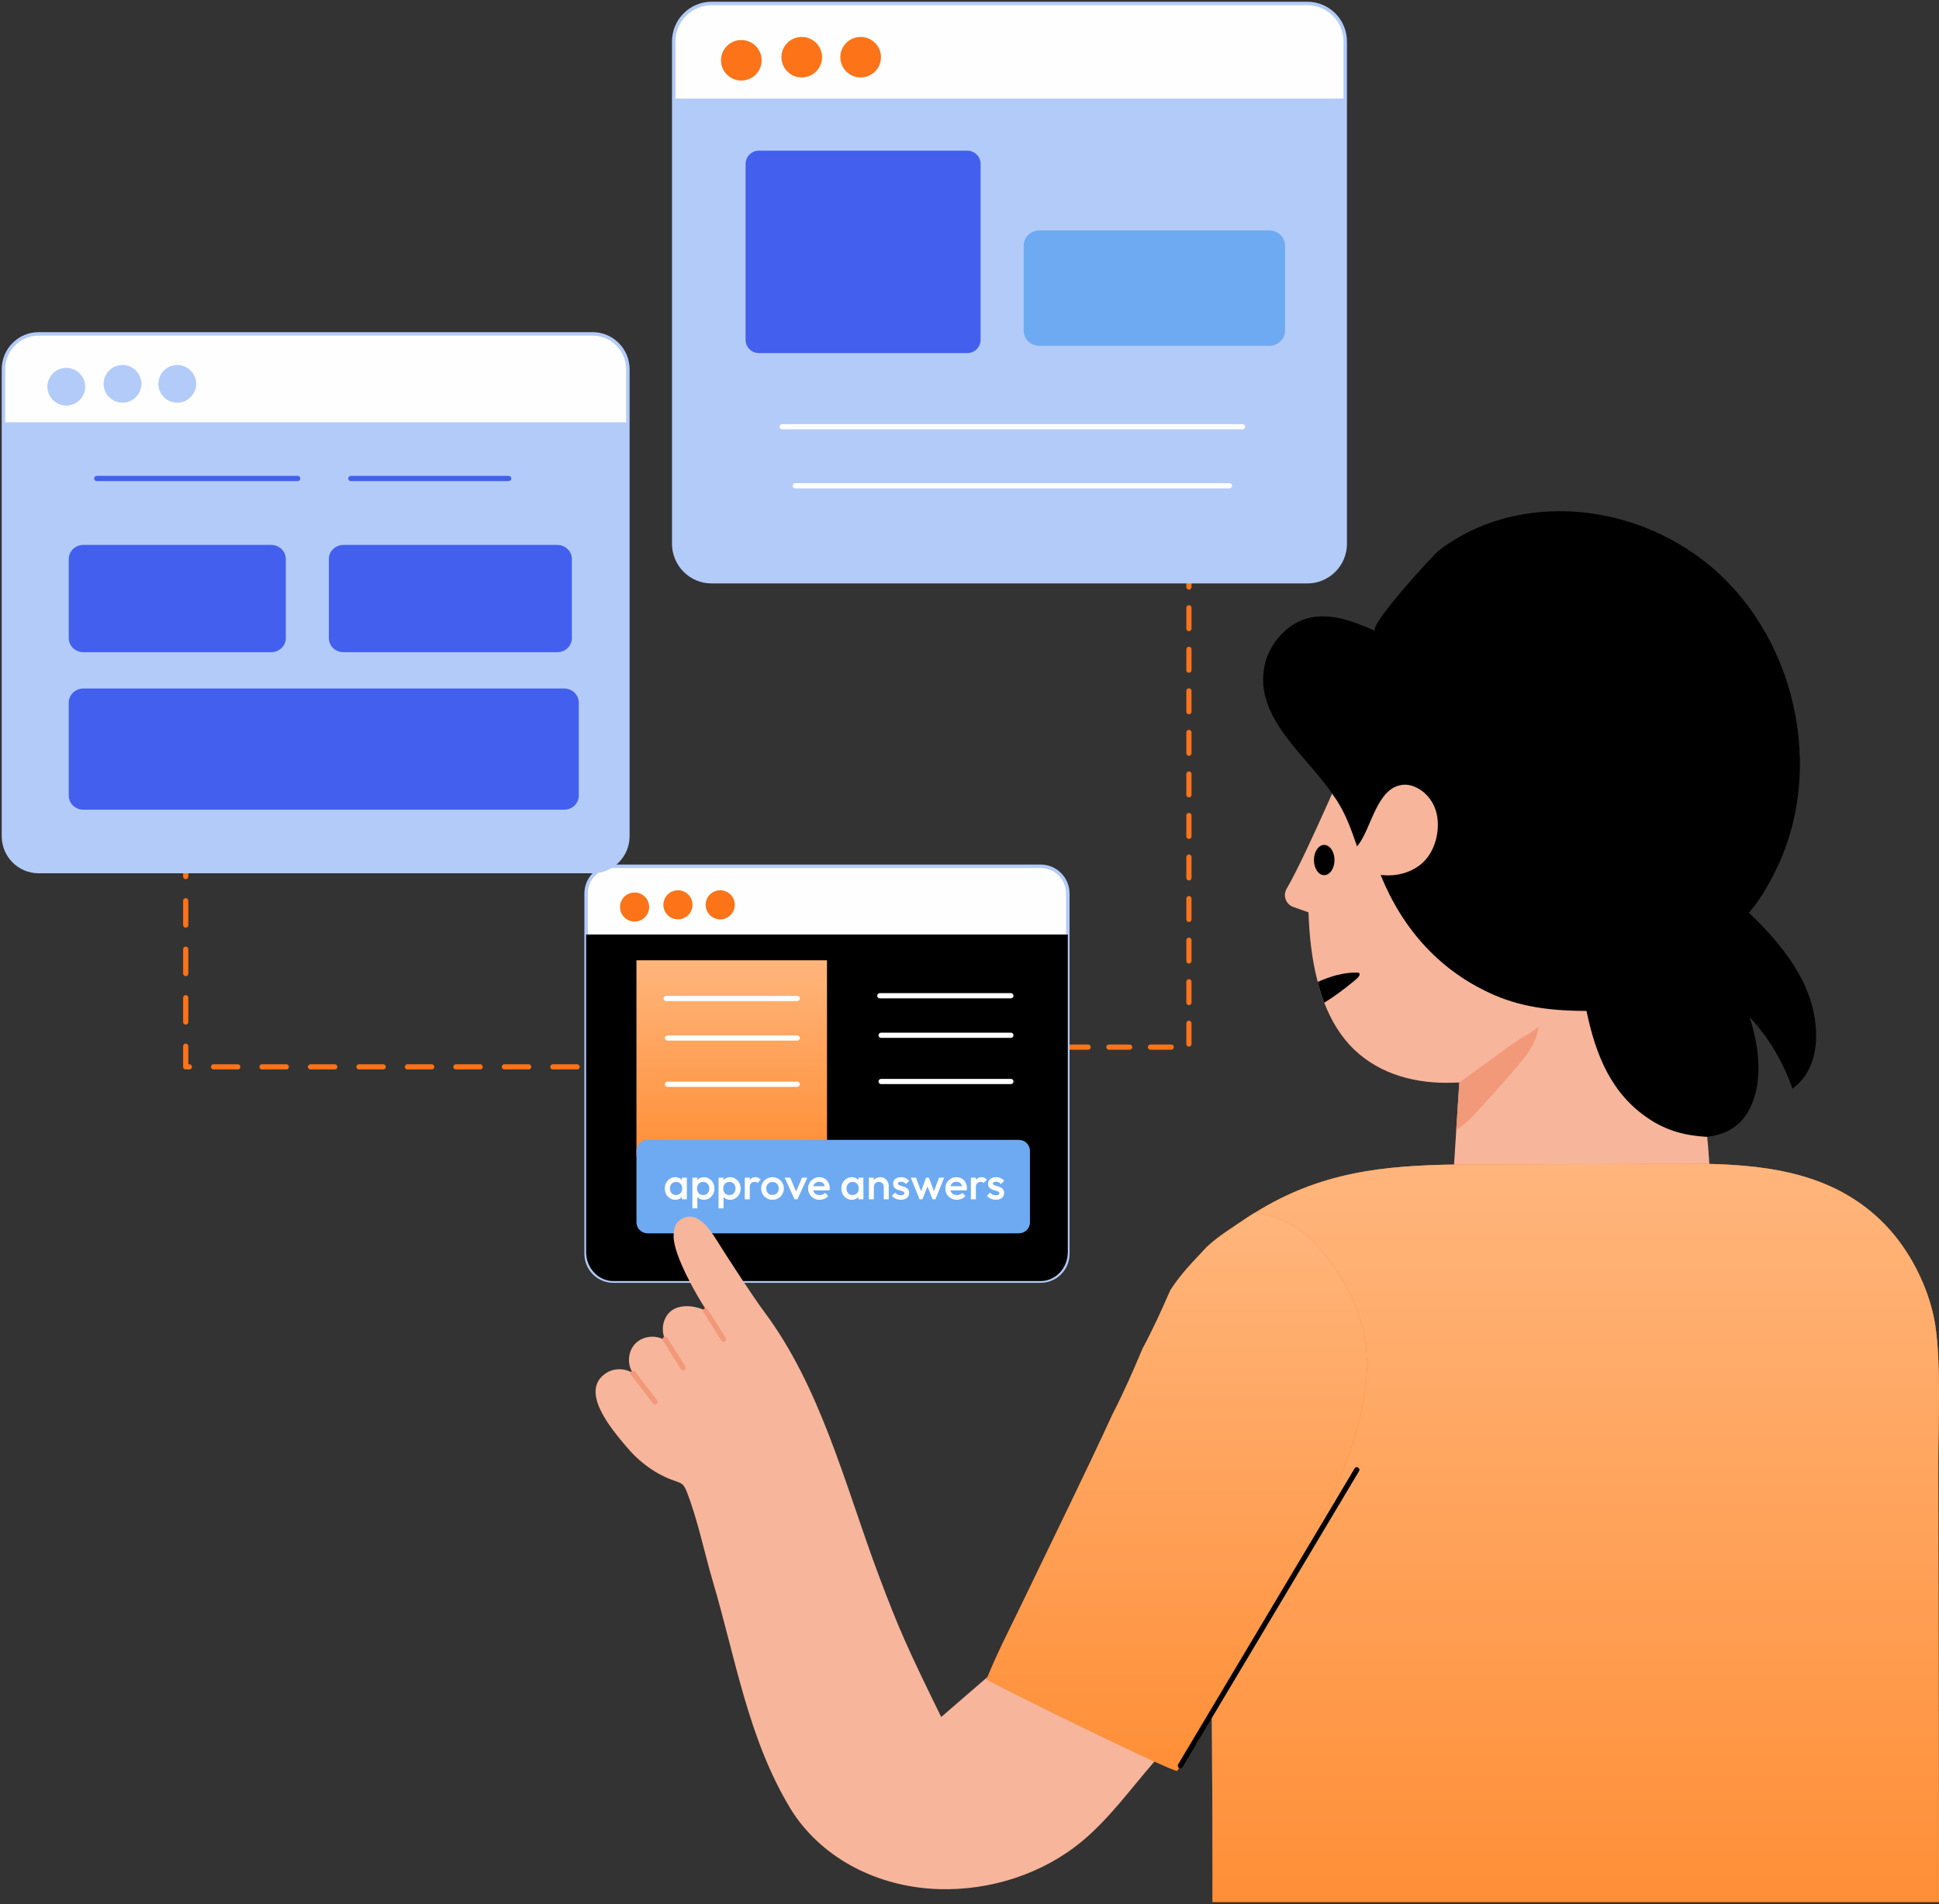 <svg width="560" height="550" viewBox="0 0 560 550" fill="none" xmlns="http://www.w3.org/2000/svg">
<rect x="0" y="0" width="560" height="550" fill="#333333" stroke="none"/>
<path d="M195.963 32.003L343.37 34.986V260.07V302.437H283.424" stroke="#FC7318" stroke-width="1.5" stroke-miterlimit="10" stroke-linecap="round" stroke-linejoin="round" stroke-dasharray="6 6"/>
<path d="M53.639 190.171V308.132H212.515" stroke="#FC7318" stroke-width="1.5" stroke-miterlimit="10" stroke-linecap="round" stroke-linejoin="round" stroke-dasharray="7 7"/>
<path d="M308.398 258.077V362.129C308.398 366.477 304.889 370.008 300.518 370.008H177.134C172.785 370.008 169.275 366.477 169.275 362.129V258.077C169.275 253.729 172.785 250.198 177.134 250.198H300.518C304.889 250.198 308.398 253.729 308.398 258.077Z" fill="#FEFEFE" stroke="#B3CBF9" stroke-miterlimit="10"/>
<path d="M308.398 269.901V361.62C308.398 366.25 304.889 370.008 300.518 370.008H177.134C172.785 370.008 169.275 366.25 169.275 361.62V269.901H308.398Z" fill="black"/>
<path d="M238.844 277.357H183.814V334.065H238.844V277.357Z" fill="url(#paint0_linear_761_4514)"/>
<path d="M297.459 332.364V353.075C297.459 354.819 296.013 356.218 294.211 356.218H187.069C185.289 356.218 183.82 354.819 183.82 353.075V332.364C183.82 330.642 185.289 329.22 187.069 329.22H294.211C296.013 329.22 297.459 330.642 297.459 332.364Z" fill="#6DAAF2"/>
<path d="M187.49 261.974C187.49 264.3 185.596 266.172 183.27 266.172C180.967 266.172 179.072 264.3 179.072 261.974C179.072 259.649 180.967 257.776 183.27 257.776C185.596 257.776 187.49 259.649 187.49 261.974Z" fill="#FC7318"/>
<path d="M200.008 261.331C200.008 263.656 198.113 265.529 195.788 265.529C193.484 265.529 191.59 263.656 191.59 261.331C191.59 259.005 193.484 257.133 195.788 257.133C198.113 257.133 200.008 259.005 200.008 261.331Z" fill="#FC7318"/>
<path d="M212.213 261.331C212.213 263.656 210.318 265.529 207.993 265.529C205.69 265.529 203.795 263.656 203.795 261.331C203.795 259.005 205.69 257.133 207.993 257.133C210.318 257.133 212.213 259.005 212.213 261.331Z" fill="#FC7318"/>
<path d="M192.405 288.385H230.251" stroke="white" stroke-width="1.5" stroke-miterlimit="10" stroke-linecap="round" stroke-linejoin="round"/>
<path d="M192.776 299.806H230.25" stroke="white" stroke-width="1.5" stroke-miterlimit="10" stroke-linecap="round" stroke-linejoin="round"/>
<path d="M192.776 313.156H230.25" stroke="white" stroke-width="1.5" stroke-miterlimit="10" stroke-linecap="round" stroke-linejoin="round"/>
<path d="M254.104 287.591H291.949" stroke="white" stroke-width="1.5" stroke-miterlimit="10" stroke-linecap="round" stroke-linejoin="round"/>
<path d="M254.475 299.013H291.949" stroke="white" stroke-width="1.5" stroke-miterlimit="10" stroke-linecap="round" stroke-linejoin="round"/>
<path d="M254.475 312.363H291.949" stroke="white" stroke-width="1.5" stroke-miterlimit="10" stroke-linecap="round" stroke-linejoin="round"/>
<path d="M181.332 106.643V241.515C181.332 247.152 176.783 251.729 171.118 251.729H11.186C5.549 251.729 1 247.152 1 241.515V106.643C1 101.006 5.549 96.429 11.186 96.429H171.118C176.783 96.429 181.332 101.006 181.332 106.643Z" fill="#FEFEFE" stroke="#B3CBF9" stroke-miterlimit="10"/>
<path d="M181.332 121.969V240.856C181.332 246.857 176.783 251.729 171.118 251.729H11.186C5.549 251.729 1 246.857 1 240.856V121.969H181.332Z" fill="#B3CBF9"/>
<path d="M167.154 202.934V229.78C167.154 232.04 165.279 233.854 162.944 233.854H24.064C21.757 233.854 19.854 232.04 19.854 229.78V202.934C19.854 200.701 21.757 198.859 24.064 198.859H162.944C165.279 198.859 167.154 200.701 167.154 202.934Z" fill="#4260ED"/>
<path d="M82.545 161.465V184.292C82.545 186.553 80.642 188.367 78.335 188.367H24.064C21.757 188.367 19.854 186.553 19.854 184.292V161.465C19.854 159.204 21.757 157.39 24.064 157.39H78.335C80.642 157.39 82.545 159.204 82.545 161.465Z" fill="#4260ED"/>
<path d="M165.163 161.465V184.292C165.163 186.553 163.289 188.367 160.953 188.367H99.184C96.848 188.367 94.974 186.553 94.974 184.292V161.465C94.974 159.204 96.848 157.39 99.184 157.39H160.953C163.289 157.39 165.163 159.204 165.163 161.465Z" fill="#4260ED"/>
<path d="M27.934 138.201H85.977" stroke="#4260ED" stroke-width="1.5" stroke-miterlimit="10" stroke-linecap="round" stroke-linejoin="round"/>
<path d="M101.325 138.201H146.913" stroke="#4260ED" stroke-width="1.5" stroke-miterlimit="10" stroke-linecap="round" stroke-linejoin="round"/>
<path d="M24.608 111.694C24.608 114.708 22.153 117.136 19.139 117.136C16.153 117.136 13.697 114.708 13.697 111.694C13.697 108.68 16.153 106.252 19.139 106.252C22.153 106.252 24.608 108.68 24.608 111.694Z" fill="#B3CBF9"/>
<path d="M40.836 110.86C40.836 113.874 38.381 116.301 35.367 116.301C32.381 116.301 29.925 113.874 29.925 110.86C29.925 107.846 32.381 105.418 35.367 105.418C38.381 105.418 40.836 107.846 40.836 110.86Z" fill="#B3CBF9"/>
<path d="M56.655 110.86C56.655 113.874 54.2 116.301 51.186 116.301C48.2 116.301 45.744 113.874 45.744 110.86C45.744 107.846 48.2 105.418 51.186 105.418C54.2 105.418 56.655 107.846 56.655 110.86Z" fill="#B3CBF9"/>
<path d="M388.514 11.984V157.03C388.514 163.093 383.622 168.015 377.529 168.015H205.532C199.47 168.015 194.578 163.093 194.578 157.03V11.984C194.578 5.922 199.47 1 205.532 1H377.529C383.622 1 388.514 5.922 388.514 11.984Z" fill="#FEFEFE" stroke="#B3CBF9" stroke-miterlimit="10"/>
<path d="M388.514 28.467V156.322C388.514 162.776 383.622 168.015 377.529 168.015H205.532C199.47 168.015 194.578 162.776 194.578 156.322V28.467H388.514Z" fill="#B3CBF9"/>
<path d="M371.126 70.942V95.491C371.126 97.922 369.11 99.873 366.598 99.873H300.169C297.657 99.873 295.642 97.922 295.642 95.491V70.942C295.642 68.511 297.657 66.559 300.169 66.559H366.598C369.11 66.559 371.126 68.511 371.126 70.942Z" fill="#6DAAF2"/>
<path d="M219.967 17.416C219.967 20.658 217.326 23.269 214.085 23.269C210.873 23.269 208.232 20.658 208.232 17.416C208.232 14.175 210.873 11.564 214.085 11.564C217.326 11.564 219.967 14.175 219.967 17.416Z" fill="#FC7318"/>
<path d="M237.419 16.519C237.419 19.761 234.778 22.372 231.537 22.372C228.326 22.372 225.685 19.761 225.685 16.519C225.685 13.278 228.326 10.667 231.537 10.667C234.778 10.667 237.419 13.278 237.419 16.519Z" fill="#FC7318"/>
<path d="M254.433 16.519C254.433 19.761 251.792 22.372 248.55 22.372C245.339 22.372 242.698 19.761 242.698 16.519C242.698 13.278 245.339 10.667 248.55 10.667C251.792 10.667 254.433 13.278 254.433 16.519Z" fill="#FC7318"/>
<path d="M283.208 47.36V98.129C283.208 100.251 281.496 101.973 279.364 101.973H219.162C217.04 101.973 215.328 100.251 215.328 98.129V47.36C215.328 45.239 217.04 43.516 219.162 43.516H279.364C281.496 43.516 283.208 45.239 283.208 47.36Z" fill="#4260ED"/>
<path d="M225.896 123.248H358.859" stroke="white" stroke-width="1.5" stroke-miterlimit="10" stroke-linecap="round" stroke-linejoin="round"/>
<path d="M229.68 140.295H355.075" stroke="white" stroke-width="1.5" stroke-miterlimit="10" stroke-linecap="round" stroke-linejoin="round"/>
<path d="M355.935 482.659C348.301 491.493 340.684 500.342 333.052 509.178C326.539 516.719 320.398 525.171 312.737 531.601C301.293 541.206 286.076 546.066 271.204 545.625C255.152 545.149 239.497 538.146 229.978 524.935C229.35 524.063 228.761 523.162 228.207 522.241C216.031 502.01 212.488 479.123 205.893 456.815C203.35 448.211 201.591 439.197 198.357 430.876C198.043 430.091 197.697 429.275 197.069 428.71C196.504 428.238 195.75 428.018 195.059 427.767C189.438 425.915 184.539 422.209 180.771 417.687C176.815 412.945 166.923 401.577 175.244 396.459C177.537 395.077 180.646 395.14 182.844 396.647C180.991 394.072 181.337 390.147 183.598 387.948C185.89 385.719 189.784 385.437 192.359 387.32C190.82 384.777 191.228 381.228 193.301 379.093C196.033 376.33 201.214 377.052 204.292 378.842C201.245 374.414 194.651 362.67 194.557 357.3C194.526 355.604 194.745 353.688 196.064 352.621C200.932 348.696 205.014 355.039 207.087 358.367C210.038 363.109 217.45 374.508 220.81 378.999C228.786 389.707 234.533 401.923 239.432 414.579C244.676 428.113 248.946 442.15 253.908 455.339C259.623 470.538 262.224 476.327 271.829 495.913L296.459 474.62L355.935 482.659Z" fill="#F7B59B"/>
<path d="M496.011 361.417C492.996 361.605 418.352 361.511 418.352 361.511L420.582 326.308L421.461 312.711V312.648L419.545 312.711C409.245 313.056 398.851 310.513 391.189 303.227C387.232 299.459 384.437 294.749 382.459 289.598C381.705 287.652 381.077 285.642 380.575 283.6C378.785 276.912 378.125 269.878 377.905 263.503C377.905 263.503 375.77 262.749 373.54 261.964C371.374 261.211 370.431 258.667 371.593 256.689C377.748 246.137 390.435 215.771 392.005 212.976C393.764 209.804 395.867 206.664 399.039 204.968C401.803 203.493 405.069 203.273 408.209 203.21C413.987 203.084 419.797 203.304 425.574 203.838C428.15 204.089 430.85 204.466 432.923 205.973C436.503 208.548 437.225 213.384 438.198 217.655C439.549 223.621 441.998 229.431 446.112 233.89C454.434 242.871 468.628 245.698 474.814 256.249C479.713 264.571 478.017 275.216 481.345 284.26C482.759 288.217 485.114 291.734 486.904 295.534C487.94 297.763 491.803 317.201 493.059 328.349C493.593 332.934 495.257 361.385 496.011 361.417Z" fill="#F7B59B"/>
<path d="M524.518 298.55C524.612 303.794 523.293 309.195 519.399 312.964C518.866 313.497 518.269 313.969 517.672 314.439C515.098 306.966 510.764 299.523 505.331 293.808C507.969 302.161 509.445 312.304 505.205 320.469C503.384 324.018 500.338 326.53 496.507 327.628C495.345 327.974 494.12 328.226 492.927 328.351C486.804 328.005 481.497 326.624 476.346 323.232C465.23 315.916 460.802 304.485 458.196 291.987C449.089 291.955 440.202 291.108 431.786 287.496C416.022 280.713 405.094 268.435 398.751 252.733C399.504 252.765 400.258 252.796 400.98 252.828C404.686 252.859 408.674 251.446 411.28 248.777C414.169 245.825 415.457 241.366 415.237 237.283C415.08 234.112 413.793 231.129 411.375 228.993C409.679 227.548 407.418 226.418 405.157 226.669C397.683 227.423 396.144 238.979 392.281 244.035L391.936 244.474C390.146 239.293 388.356 234.206 385.09 229.747C377.68 218.442 362.072 207.482 365.213 192.252C366.218 187.416 369.389 183.02 373.534 180.381C377.836 177.618 382.924 177.587 387.728 178.749C391.026 179.565 394.135 180.916 397.212 182.203C394.834 181.208 413.688 160.407 415.63 158.929C423.473 152.962 432.582 149.442 442.33 148.179C458.798 146.046 475.628 150.48 489.243 159.894C517.091 179.147 527.656 219.027 513.684 249.625C511.423 254.523 508.66 259.516 505.111 263.63C514.846 272.925 524.204 284.387 524.518 298.55Z" fill="black"/>
<path d="M444.353 296.287C443.944 301.092 440.678 305.112 437.538 308.786C433.833 313.056 430.096 317.327 426.202 321.441C424.538 323.2 422.842 324.958 420.769 326.214C420.706 326.246 420.643 326.277 420.581 326.309L421.46 312.711C421.586 312.585 421.711 312.491 421.837 312.397C425.543 309.665 429.279 306.933 433.048 304.264C434.994 302.85 436.942 301.469 438.889 300.118C439.736 299.49 444.29 297.104 444.353 296.287Z" fill="#F29979"/>
<path d="M392.445 281.999C392.068 282.502 391.629 282.879 391.158 283.255C388.394 285.548 385.505 287.746 382.459 289.599C381.705 287.652 381.077 285.642 380.575 283.601C384.186 282.031 387.829 280.838 391.911 280.9C392.163 280.9 392.445 280.931 392.602 281.12C392.791 281.403 392.633 281.748 392.445 281.999Z" fill="black"/>
<path d="M385.411 248.399C385.411 250.816 384.092 252.764 382.427 252.764C380.795 252.764 379.476 250.816 379.476 248.399C379.476 245.981 380.795 244.034 382.427 244.034C384.092 244.034 385.411 245.981 385.411 248.399Z" fill="black"/>
<path d="M345.89 414.444C347.085 416.236 348.34 418.041 348.936 420.111C349.428 421.819 349.445 423.622 349.458 425.4L349.88 481.719C349.916 486.471 349.951 491.224 349.987 495.977C350.005 498.353 350.022 500.73 350.04 503.106C350.044 503.62 350.277 544.667 350.188 549.338H560L559.79 423.437C559.758 411.629 560.794 391.469 558.533 380.572C556.492 370.869 551.405 360.977 544.528 353.817C530.616 339.372 512.089 336.577 492.933 336.137L421.429 336.326C399.259 336.577 381.266 338.556 362.487 350.237C361.419 350.866 360.383 351.556 359.315 352.278C355.735 354.728 351.653 357.208 348.512 360.223C341.589 367.43 336.744 375.812 335.308 385.788C334.465 391.643 334.551 394.309 337.282 399.702C339.854 404.782 342.73 409.707 345.89 414.444Z" fill="#FC7318"/>
<path d="M345.89 414.444C347.085 416.236 348.34 418.041 348.936 420.111C349.428 421.819 349.445 423.622 349.458 425.4L349.88 481.719C349.916 486.471 349.951 491.224 349.987 495.977C350.005 498.353 350.022 500.73 350.04 503.106C350.044 503.62 350.277 544.667 350.188 549.338H560L559.79 423.437C559.758 411.629 560.794 391.469 558.533 380.572C556.492 370.869 551.405 360.977 544.528 353.817C530.616 339.372 512.089 336.577 492.933 336.137L421.429 336.326C399.259 336.577 381.266 338.556 362.487 350.237C361.419 350.866 360.383 351.556 359.315 352.278C355.735 354.728 351.653 357.208 348.512 360.223C341.589 367.43 336.744 375.812 335.308 385.788C334.465 391.643 334.551 394.309 337.282 399.702C339.854 404.782 342.73 409.707 345.89 414.444Z" fill="url(#paint1_linear_761_4514)"/>
<path d="M384.028 434.491L345.403 503.827C345.341 503.671 345.309 503.576 345.278 503.451C343.833 505.586 342.357 507.564 339.971 511.458C337.867 511.458 293.244 489.508 284.922 485.049C288.25 476.79 292.49 468.782 296.321 460.743C304.705 443.252 313.341 425.824 321.443 408.207C324.583 402.146 327.347 395.802 329.985 389.522C332.968 383.995 335.543 378.311 338.055 372.564C341.07 367.949 344.681 364.211 348.512 360.223C351.653 357.208 355.735 354.728 359.315 352.278C360.383 351.556 361.419 350.866 362.487 350.237C367.511 350.991 372.315 352.812 376.303 355.921C378.816 357.868 380.951 360.286 382.898 362.767C387.483 368.608 391.314 375.139 393.261 382.299C397.94 399.696 390.937 417.847 384.028 434.491Z" fill="#FC7318"/>
<path d="M384.028 434.491L345.403 503.827C345.341 503.671 345.309 503.576 345.278 503.451C343.833 505.586 342.357 507.564 339.971 511.458C337.867 511.458 293.244 489.508 284.922 485.049C288.25 476.79 292.49 468.782 296.321 460.743C304.705 443.252 313.341 425.824 321.443 408.207C324.583 402.146 327.347 395.802 329.985 389.522C332.968 383.995 335.543 378.311 338.055 372.564C341.07 367.949 344.681 364.211 348.512 360.223C351.653 357.208 355.735 354.728 359.315 352.278C360.383 351.556 361.419 350.866 362.487 350.237C367.511 350.991 372.315 352.812 376.303 355.921C378.816 357.868 380.951 360.286 382.898 362.767C387.483 368.608 391.314 375.139 393.261 382.299C397.94 399.696 390.937 417.847 384.028 434.491Z" fill="url(#paint2_linear_761_4514)"/>
<path d="M391.853 424.515L340.898 509.968" stroke="black" stroke-width="1.5" stroke-miterlimit="10" stroke-linecap="round" stroke-linejoin="round"/>
<path d="M192.102 386.797L197.302 395.082" stroke="#F29979" stroke-width="1.5" stroke-miterlimit="10" stroke-linecap="round" stroke-linejoin="round"/>
<path d="M182.844 396.647L189.177 404.876" stroke="#F29979" stroke-width="1.5" stroke-miterlimit="10" stroke-linecap="round" stroke-linejoin="round"/>
<path d="M203.783 378.583L208.967 386.797" stroke="#F29979" stroke-width="1.5" stroke-miterlimit="10" stroke-linecap="round" stroke-linejoin="round"/>
<path d="M195.015 346.522C194.449 346.522 193.936 346.378 193.475 346.091C193.022 345.804 192.661 345.417 192.391 344.93C192.13 344.435 192 343.883 192 343.274C192 342.657 192.13 342.104 192.391 341.617C192.661 341.122 193.022 340.73 193.475 340.443C193.936 340.148 194.449 340 195.015 340C195.493 340 195.915 340.104 196.28 340.313C196.654 340.513 196.95 340.791 197.168 341.148C197.385 341.504 197.494 341.909 197.494 342.361V344.161C197.494 344.613 197.385 345.017 197.168 345.374C196.959 345.73 196.668 346.013 196.293 346.222C195.919 346.422 195.493 346.522 195.015 346.522ZM195.249 345.165C195.78 345.165 196.206 344.987 196.528 344.63C196.859 344.274 197.024 343.817 197.024 343.261C197.024 342.887 196.95 342.557 196.802 342.27C196.654 341.983 196.446 341.761 196.176 341.604C195.915 341.439 195.606 341.357 195.249 341.357C194.901 341.357 194.593 341.439 194.323 341.604C194.062 341.761 193.853 341.983 193.696 342.27C193.549 342.557 193.475 342.887 193.475 343.261C193.475 343.635 193.549 343.965 193.696 344.252C193.853 344.539 194.062 344.765 194.323 344.93C194.593 345.087 194.901 345.165 195.249 345.165ZM196.933 346.391V344.709L197.181 343.183L196.933 341.67V340.13H198.368V346.391H196.933Z" fill="white"/>
<path d="M203.315 346.522C202.837 346.522 202.411 346.422 202.036 346.222C201.662 346.013 201.367 345.73 201.149 345.374C200.94 345.017 200.836 344.613 200.836 344.161V342.361C200.836 341.909 200.945 341.504 201.162 341.148C201.38 340.791 201.675 340.513 202.049 340.313C202.424 340.104 202.846 340 203.315 340C203.881 340 204.39 340.148 204.842 340.443C205.303 340.73 205.664 341.122 205.925 341.617C206.195 342.104 206.33 342.657 206.33 343.274C206.33 343.883 206.195 344.435 205.925 344.93C205.664 345.417 205.303 345.804 204.842 346.091C204.39 346.378 203.881 346.522 203.315 346.522ZM199.961 349V340.13H201.397V341.813L201.149 343.339L201.397 344.852V349H199.961ZM203.08 345.165C203.428 345.165 203.733 345.087 203.994 344.93C204.264 344.765 204.472 344.539 204.62 344.252C204.777 343.965 204.855 343.635 204.855 343.261C204.855 342.887 204.777 342.557 204.62 342.27C204.472 341.983 204.264 341.761 203.994 341.604C203.733 341.439 203.428 341.357 203.08 341.357C202.732 341.357 202.424 341.439 202.154 341.604C201.884 341.761 201.675 341.983 201.527 342.27C201.38 342.557 201.306 342.887 201.306 343.261C201.306 343.635 201.38 343.965 201.527 344.252C201.675 344.539 201.884 344.765 202.154 344.93C202.424 345.087 202.732 345.165 203.08 345.165Z" fill="white"/>
<path d="M210.885 346.522C210.407 346.522 209.98 346.422 209.606 346.222C209.232 346.013 208.936 345.73 208.719 345.374C208.51 345.017 208.406 344.613 208.406 344.161V342.361C208.406 341.909 208.515 341.504 208.732 341.148C208.95 340.791 209.245 340.513 209.619 340.313C209.994 340.104 210.415 340 210.885 340C211.451 340 211.96 340.148 212.412 340.443C212.873 340.73 213.234 341.122 213.495 341.617C213.765 342.104 213.9 342.657 213.9 343.274C213.9 343.883 213.765 344.435 213.495 344.93C213.234 345.417 212.873 345.804 212.412 346.091C211.96 346.378 211.451 346.522 210.885 346.522ZM207.531 349V340.13H208.967V341.813L208.719 343.339L208.967 344.852V349H207.531ZM210.65 345.165C210.998 345.165 211.303 345.087 211.564 344.93C211.834 344.765 212.042 344.539 212.19 344.252C212.347 343.965 212.425 343.635 212.425 343.261C212.425 342.887 212.347 342.557 212.19 342.27C212.042 341.983 211.834 341.761 211.564 341.604C211.303 341.439 210.998 341.357 210.65 341.357C210.302 341.357 209.994 341.439 209.724 341.604C209.454 341.761 209.245 341.983 209.097 342.27C208.95 342.557 208.876 342.887 208.876 343.261C208.876 343.635 208.95 343.965 209.097 344.252C209.245 344.539 209.454 344.765 209.724 344.93C209.994 345.087 210.302 345.165 210.65 345.165Z" fill="white"/>
<path d="M215.101 346.391V340.13H216.537V346.391H215.101ZM216.537 342.909L216.041 342.661C216.041 341.87 216.215 341.23 216.563 340.743C216.92 340.248 217.455 340 218.168 340C218.481 340 218.764 340.057 219.016 340.17C219.269 340.283 219.504 340.465 219.721 340.717L218.781 341.683C218.668 341.561 218.542 341.474 218.403 341.422C218.264 341.37 218.103 341.343 217.92 341.343C217.52 341.343 217.189 341.47 216.928 341.722C216.667 341.974 216.537 342.37 216.537 342.909Z" fill="white"/>
<path d="M223.096 346.522C222.487 346.522 221.934 346.378 221.438 346.091C220.942 345.796 220.546 345.4 220.251 344.904C219.964 344.409 219.82 343.857 219.82 343.248C219.82 342.639 219.964 342.091 220.251 341.604C220.546 341.117 220.942 340.73 221.438 340.443C221.934 340.148 222.487 340 223.096 340C223.713 340 224.27 340.143 224.766 340.43C225.262 340.717 225.653 341.109 225.94 341.604C226.236 342.091 226.384 342.639 226.384 343.248C226.384 343.857 226.236 344.409 225.94 344.904C225.653 345.4 225.262 345.796 224.766 346.091C224.27 346.378 223.713 346.522 223.096 346.522ZM223.096 345.139C223.452 345.139 223.765 345.061 224.035 344.904C224.314 344.739 224.527 344.513 224.675 344.226C224.831 343.939 224.909 343.613 224.909 343.248C224.909 342.883 224.831 342.561 224.675 342.283C224.518 342.004 224.305 341.787 224.035 341.63C223.765 341.465 223.452 341.383 223.096 341.383C222.748 341.383 222.434 341.465 222.156 341.63C221.886 341.787 221.673 342.004 221.516 342.283C221.369 342.561 221.295 342.883 221.295 343.248C221.295 343.613 221.369 343.939 221.516 344.226C221.673 344.513 221.886 344.739 222.156 344.904C222.434 345.061 222.748 345.139 223.096 345.139Z" fill="white"/>
<path d="M229.475 346.391L226.617 340.13H228.209L230.389 345.23H229.449L231.642 340.13H233.168L230.31 346.391H229.475Z" fill="white"/>
<path d="M236.707 346.522C236.081 346.522 235.515 346.383 235.011 346.104C234.515 345.817 234.119 345.426 233.823 344.93C233.536 344.435 233.392 343.878 233.392 343.261C233.392 342.643 233.536 342.091 233.823 341.604C234.11 341.109 234.497 340.717 234.984 340.43C235.48 340.143 236.028 340 236.629 340C237.212 340 237.725 340.135 238.169 340.404C238.621 340.674 238.973 341.043 239.226 341.513C239.487 341.983 239.617 342.517 239.617 343.117C239.617 343.222 239.609 343.33 239.591 343.443C239.582 343.548 239.565 343.665 239.539 343.796H234.397V342.622H238.795L238.26 343.091C238.243 342.709 238.169 342.387 238.038 342.126C237.908 341.865 237.721 341.665 237.477 341.526C237.242 341.387 236.951 341.317 236.603 341.317C236.237 341.317 235.92 341.396 235.65 341.552C235.38 341.709 235.172 341.93 235.024 342.217C234.876 342.496 234.802 342.83 234.802 343.222C234.802 343.613 234.88 343.957 235.037 344.252C235.193 344.548 235.415 344.778 235.702 344.943C235.989 345.1 236.32 345.178 236.694 345.178C237.016 345.178 237.312 345.122 237.581 345.009C237.86 344.896 238.095 344.73 238.286 344.513L239.2 345.439C238.895 345.796 238.525 346.065 238.09 346.248C237.655 346.43 237.194 346.522 236.707 346.522Z" fill="white"/>
<path d="M246.004 346.522C245.438 346.522 244.925 346.378 244.464 346.091C244.011 345.804 243.65 345.417 243.38 344.93C243.119 344.435 242.989 343.883 242.989 343.274C242.989 342.657 243.119 342.104 243.38 341.617C243.65 341.122 244.011 340.73 244.464 340.443C244.925 340.148 245.438 340 246.004 340C246.482 340 246.904 340.104 247.269 340.313C247.643 340.513 247.939 340.791 248.157 341.148C248.374 341.504 248.483 341.909 248.483 342.361V344.161C248.483 344.613 248.374 345.017 248.157 345.374C247.948 345.73 247.657 346.013 247.282 346.222C246.908 346.422 246.482 346.522 246.004 346.522ZM246.238 345.165C246.769 345.165 247.195 344.987 247.517 344.63C247.848 344.274 248.013 343.817 248.013 343.261C248.013 342.887 247.939 342.557 247.791 342.27C247.643 341.983 247.435 341.761 247.165 341.604C246.904 341.439 246.595 341.357 246.238 341.357C245.89 341.357 245.582 341.439 245.312 341.604C245.051 341.761 244.842 341.983 244.685 342.27C244.538 342.557 244.464 342.887 244.464 343.261C244.464 343.635 244.538 343.965 244.685 344.252C244.842 344.539 245.051 344.765 245.312 344.93C245.582 345.087 245.89 345.165 246.238 345.165ZM247.922 346.391V344.709L248.17 343.183L247.922 341.67V340.13H249.357V346.391H247.922Z" fill="white"/>
<path d="M255.244 346.391V342.778C255.244 342.361 255.109 342.017 254.839 341.748C254.578 341.478 254.239 341.343 253.821 341.343C253.543 341.343 253.295 341.404 253.078 341.526C252.86 341.648 252.69 341.817 252.569 342.035C252.447 342.252 252.386 342.5 252.386 342.778L251.825 342.465C251.825 341.987 251.929 341.565 252.138 341.2C252.347 340.826 252.634 340.535 252.999 340.326C253.373 340.109 253.791 340 254.252 340C254.722 340 255.139 340.122 255.505 340.365C255.87 340.6 256.157 340.909 256.366 341.291C256.575 341.665 256.679 342.057 256.679 342.465V346.391H255.244ZM250.95 346.391V340.13H252.386V346.391H250.95Z" fill="white"/>
<path d="M260.187 346.522C259.839 346.522 259.504 346.478 259.182 346.391C258.86 346.296 258.564 346.165 258.295 346C258.025 345.826 257.79 345.617 257.59 345.374L258.504 344.461C258.721 344.713 258.969 344.904 259.247 345.035C259.534 345.157 259.856 345.217 260.213 345.217C260.535 345.217 260.779 345.17 260.944 345.074C261.109 344.978 261.192 344.839 261.192 344.657C261.192 344.465 261.113 344.317 260.957 344.213C260.8 344.109 260.596 344.022 260.344 343.952C260.1 343.874 259.839 343.796 259.561 343.717C259.291 343.639 259.03 343.535 258.778 343.404C258.534 343.265 258.334 343.078 258.177 342.843C258.021 342.609 257.942 342.304 257.942 341.93C257.942 341.53 258.034 341.187 258.216 340.9C258.408 340.613 258.673 340.391 259.012 340.235C259.36 340.078 259.774 340 260.252 340C260.757 340 261.2 340.091 261.583 340.274C261.975 340.448 262.301 340.713 262.562 341.07L261.649 341.983C261.466 341.757 261.257 341.587 261.022 341.474C260.787 341.361 260.518 341.304 260.213 341.304C259.926 341.304 259.704 341.348 259.548 341.435C259.391 341.522 259.313 341.648 259.313 341.813C259.313 341.987 259.391 342.122 259.548 342.217C259.704 342.313 259.904 342.396 260.148 342.465C260.4 342.535 260.661 342.613 260.931 342.7C261.209 342.778 261.47 342.891 261.714 343.039C261.966 343.178 262.171 343.37 262.327 343.613C262.484 343.848 262.562 344.157 262.562 344.539C262.562 345.148 262.349 345.63 261.923 345.987C261.496 346.343 260.918 346.522 260.187 346.522Z" fill="white"/>
<path d="M265.572 346.391L263.054 340.13H264.542L266.238 344.683L265.794 344.696L267.452 340.13H268.287L269.944 344.696L269.501 344.683L271.197 340.13H272.685L270.166 346.391H269.331L267.634 342.061H268.104L266.408 346.391H265.572Z" fill="white"/>
<path d="M276.341 346.522C275.715 346.522 275.149 346.383 274.645 346.104C274.149 345.817 273.753 345.426 273.457 344.93C273.17 344.435 273.026 343.878 273.026 343.261C273.026 342.643 273.17 342.091 273.457 341.604C273.744 341.109 274.131 340.717 274.619 340.43C275.114 340.143 275.663 340 276.263 340C276.846 340 277.359 340.135 277.803 340.404C278.255 340.674 278.607 341.043 278.86 341.513C279.121 341.983 279.251 342.517 279.251 343.117C279.251 343.222 279.243 343.33 279.225 343.443C279.216 343.548 279.199 343.665 279.173 343.796H274.031V342.622H278.429L277.894 343.091C277.877 342.709 277.803 342.387 277.672 342.126C277.542 341.865 277.355 341.665 277.111 341.526C276.876 341.387 276.585 341.317 276.237 341.317C275.871 341.317 275.554 341.396 275.284 341.552C275.014 341.709 274.806 341.93 274.658 342.217C274.51 342.496 274.436 342.83 274.436 343.222C274.436 343.613 274.514 343.957 274.671 344.252C274.827 344.548 275.049 344.778 275.336 344.943C275.623 345.1 275.954 345.178 276.328 345.178C276.65 345.178 276.946 345.122 277.215 345.009C277.494 344.896 277.729 344.73 277.92 344.513L278.834 345.439C278.529 345.796 278.159 346.065 277.724 346.248C277.289 346.43 276.828 346.522 276.341 346.522Z" fill="white"/>
<path d="M280.402 346.391V340.13H281.837V346.391H280.402ZM281.837 342.909L281.342 342.661C281.342 341.87 281.516 341.23 281.864 340.743C282.22 340.248 282.755 340 283.469 340C283.782 340 284.065 340.057 284.317 340.17C284.569 340.283 284.804 340.465 285.022 340.717L284.082 341.683C283.969 341.561 283.843 341.474 283.704 341.422C283.564 341.37 283.403 341.343 283.221 341.343C282.821 341.343 282.49 341.47 282.229 341.722C281.968 341.974 281.837 342.37 281.837 342.909Z" fill="white"/>
<path d="M287.625 346.522C287.277 346.522 286.942 346.478 286.62 346.391C286.298 346.296 286.002 346.165 285.733 346C285.463 345.826 285.228 345.617 285.028 345.374L285.941 344.461C286.159 344.713 286.407 344.904 286.685 345.035C286.972 345.157 287.294 345.217 287.651 345.217C287.973 345.217 288.217 345.17 288.382 345.074C288.547 344.978 288.63 344.839 288.63 344.657C288.63 344.465 288.551 344.317 288.395 344.213C288.238 344.109 288.034 344.022 287.782 343.952C287.538 343.874 287.277 343.796 286.999 343.717C286.729 343.639 286.468 343.535 286.216 343.404C285.972 343.265 285.772 343.078 285.615 342.843C285.459 342.609 285.38 342.304 285.38 341.93C285.38 341.53 285.472 341.187 285.654 340.9C285.846 340.613 286.111 340.391 286.45 340.235C286.798 340.078 287.212 340 287.69 340C288.195 340 288.638 340.091 289.021 340.274C289.413 340.448 289.739 340.713 290 341.07L289.087 341.983C288.904 341.757 288.695 341.587 288.46 341.474C288.225 341.361 287.956 341.304 287.651 341.304C287.364 341.304 287.142 341.348 286.985 341.435C286.829 341.522 286.751 341.648 286.751 341.813C286.751 341.987 286.829 342.122 286.985 342.217C287.142 342.313 287.342 342.396 287.586 342.465C287.838 342.535 288.099 342.613 288.369 342.7C288.647 342.778 288.908 342.891 289.152 343.039C289.404 343.178 289.609 343.37 289.765 343.613C289.922 343.848 290 344.157 290 344.539C290 345.148 289.787 345.63 289.361 345.987C288.934 346.343 288.356 346.522 287.625 346.522Z" fill="white"/>
<defs>
<linearGradient id="paint0_linear_761_4514" x1="211.329" y1="277.357" x2="211.329" y2="334.065" gradientUnits="userSpaceOnUse">
<stop stop-color="#FFB57C"/>
<stop offset="1" stop-color="#FF8F37"/>
</linearGradient>
<linearGradient id="paint1_linear_761_4514" x1="447.419" y1="336.137" x2="447.419" y2="549.338" gradientUnits="userSpaceOnUse">
<stop stop-color="#FFB57C"/>
<stop offset="1" stop-color="#FF8F37"/>
</linearGradient>
<linearGradient id="paint2_linear_761_4514" x1="339.851" y1="350.237" x2="339.851" y2="511.458" gradientUnits="userSpaceOnUse">
<stop stop-color="#FFB57C"/>
<stop offset="1" stop-color="#FF8F37"/>
</linearGradient>
</defs>
</svg>

